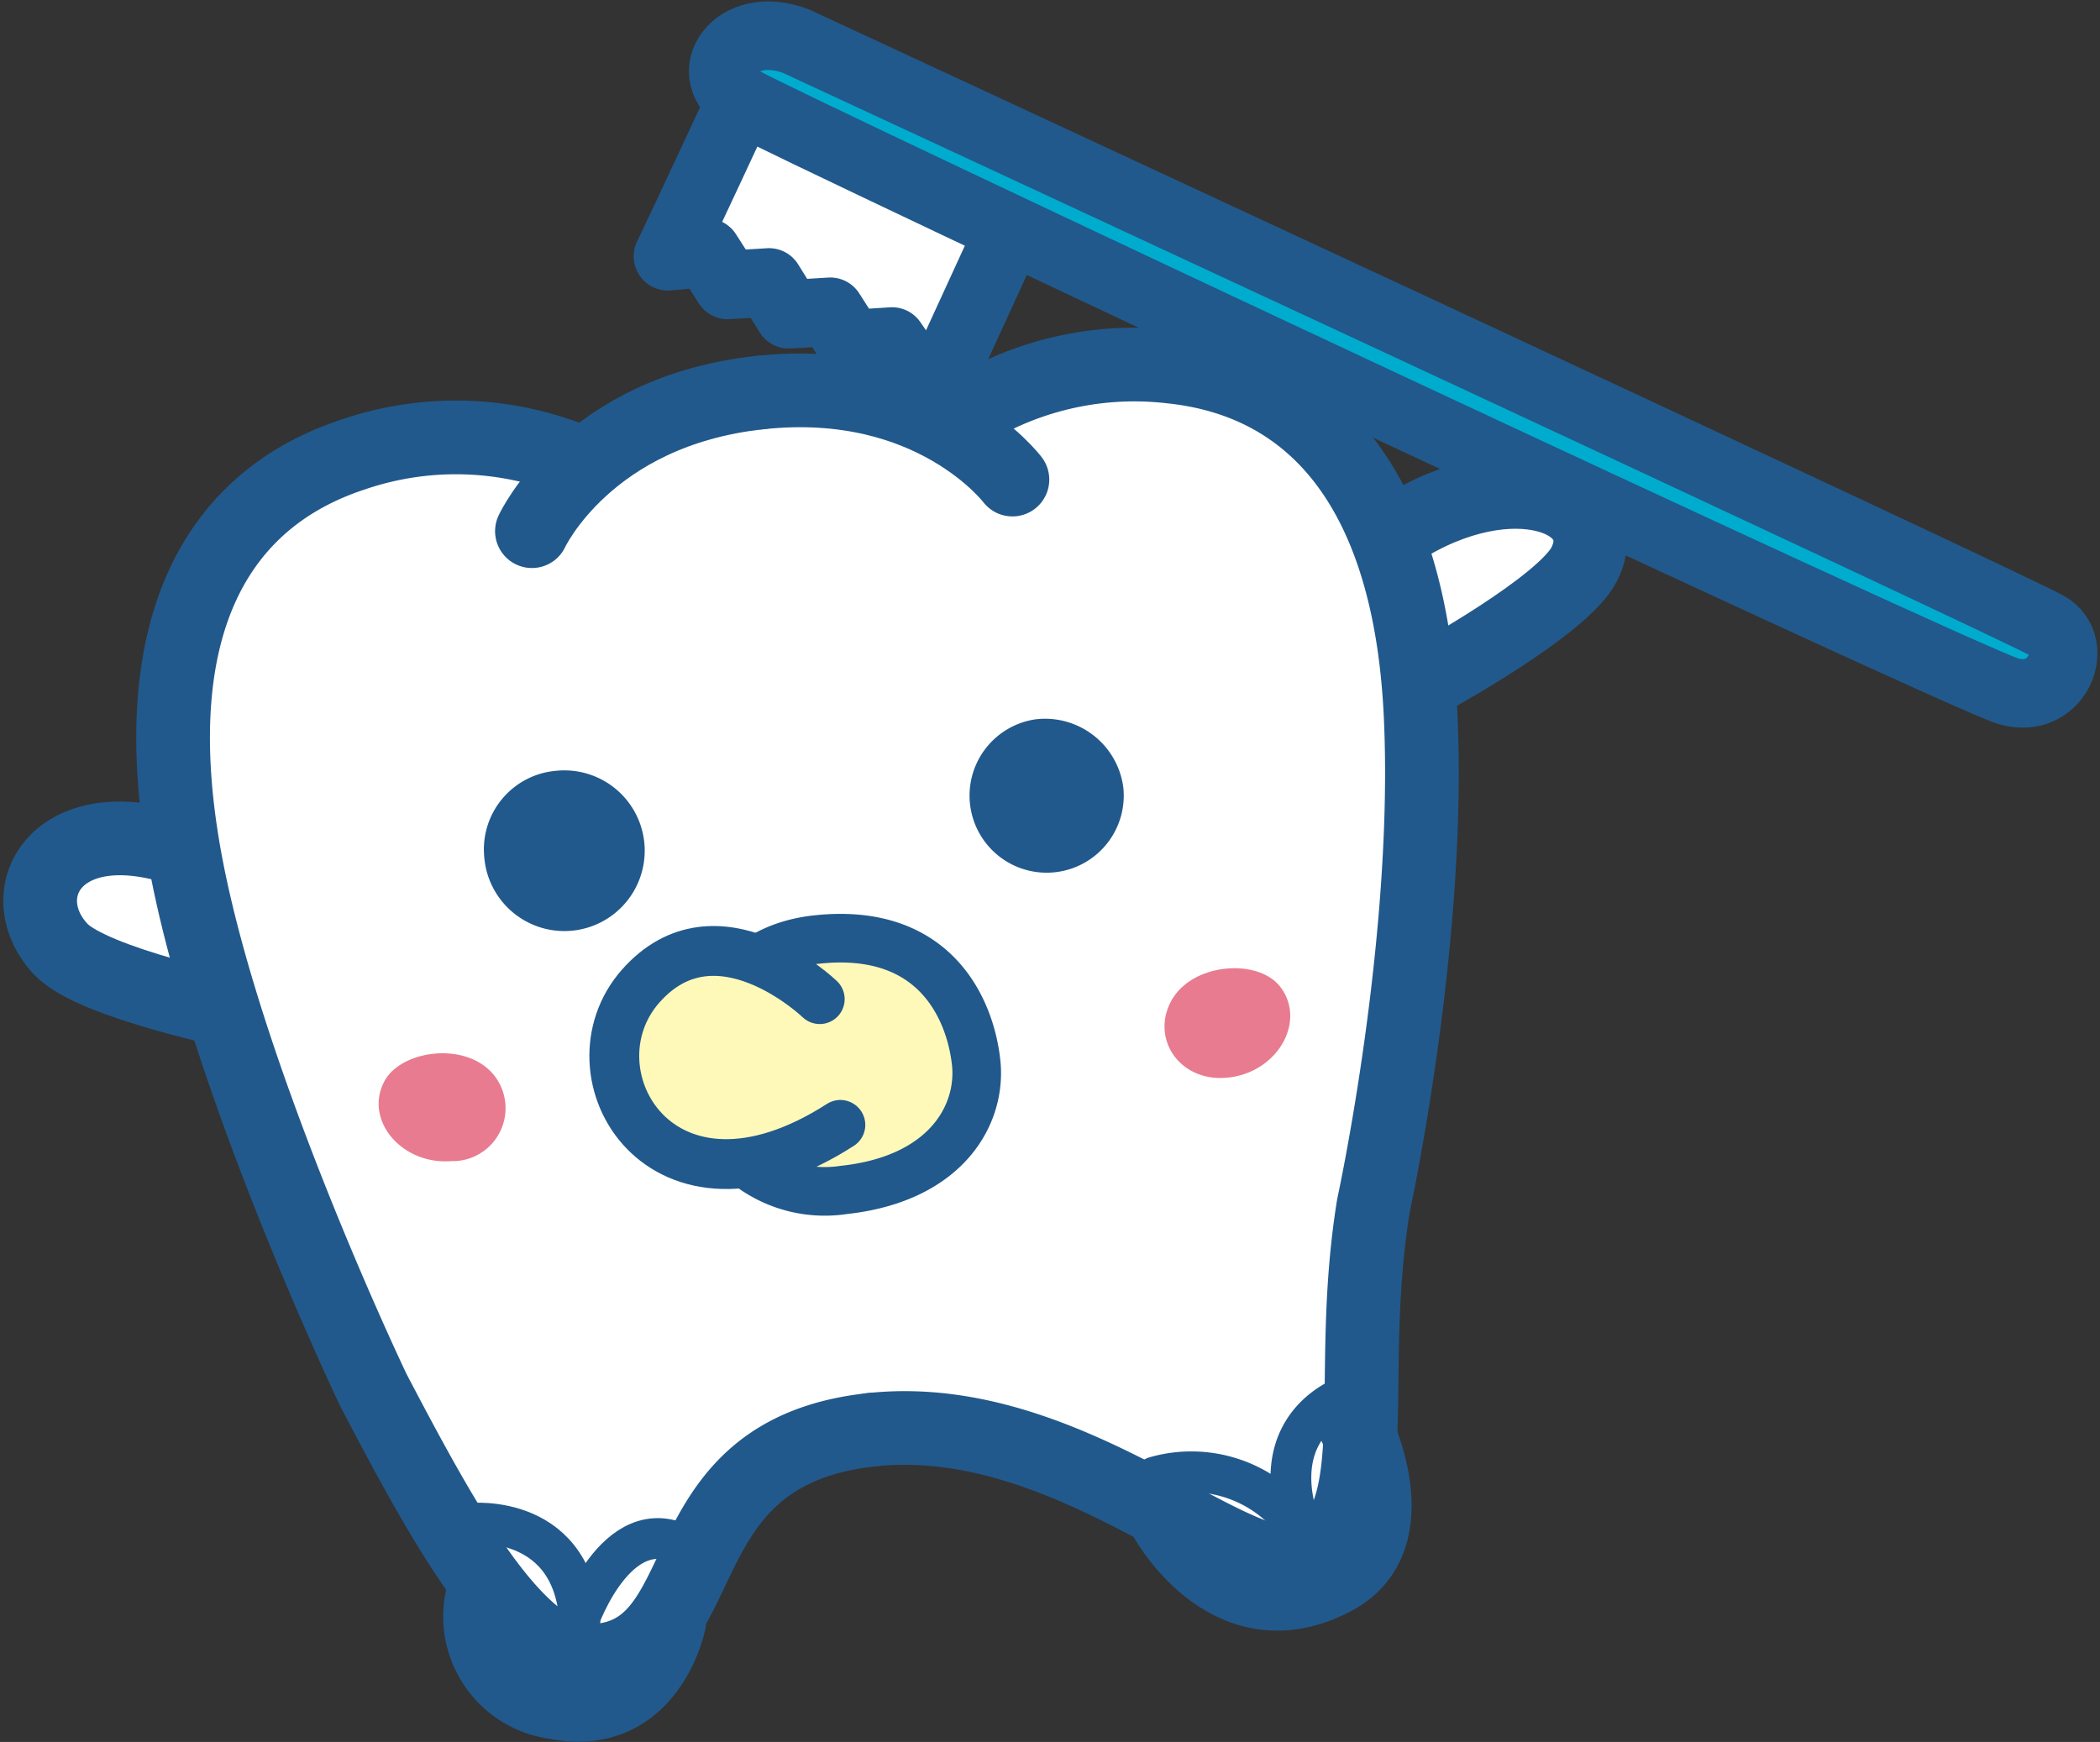 <svg xmlns="http://www.w3.org/2000/svg" width="98.055" height="81.344" viewBox="0 0 98.055 81.344">
  <rect x="0" y="0" width="98.055" height="81.344" fill="#333333" stroke="none"/>
  <g id="nyubou" transform="translate(-21.922 -400.549)">
    <path id="パス_575" data-name="パス 575" d="M33.192,460.589s-6.931-1.418-8.422-2.993c-2.315-2.446-.439-6.332,4.971-4.861" transform="translate(0 -12.712)" fill="#fff" stroke="#21598c" stroke-linecap="round" stroke-linejoin="round" stroke-width="3.441"/>
    <path id="パス_576" data-name="パス 576" d="M88.132,470.624a53.7,53.7,0,0,1,.547-8.095c.025-.1,2.714-12.583,2.205-23.069-.621-12.832-6.936-16.174-12.12-16.716a15.34,15.34,0,0,0-10.6,2.679,15.007,15.007,0,0,0-8.706-1.47,15.01,15.01,0,0,0-8.2,3.284,15.375,15.375,0,0,0-10.925-.364c-4.953,1.632-10.413,6.235-8.293,18.908,1.732,10.358,8.88,25.363,8.951,25.515,4.044,7.734,7.453,13.579,11.5,12.852,2.411-.434,3.33-2.374,4.307-4.431,1.272-2.678,2.711-5.71,7.966-6.282,5.271-.565,10.02,1.971,13.838,4,3.011,1.6,5.389,2.873,6.982,1.912C88.047,477.866,88.086,474.669,88.132,470.624Z" transform="translate(-1.971 -5.176)" fill="#fff"/>
    <path id="パス_577" data-name="パス 577" d="M75.383,420.026l-1.865-2.7-1.918.122-.967-1.511-1.937.117-.924-1.487-1.929.117-.963-1.506-1.829.167c.533-1.074,3.684-7.858,3.684-7.858l12.476,6.2Z" transform="translate(-9.941 -0.829)" fill="#fff" stroke="#21598c" stroke-linecap="round" stroke-linejoin="round" stroke-width="3.201"/>
    <path id="パス_578" data-name="パス 578" d="M69.942,402.488s56.823,26.368,58.4,27.29.432,3.713-1.826,3.05S69.595,406.5,67.458,405.282,67.056,401.354,69.942,402.488Z" transform="translate(-10.816)" fill="#00acce" stroke="#21598c" stroke-linecap="round" stroke-linejoin="round" stroke-width="3.201"/>
    <g id="グループ_256" data-name="グループ 256" transform="translate(30.005 417.586)">
      <path id="パス_579" data-name="パス 579" d="M110.267,439.441s6.208-3.393,7.17-5.337c1.491-3.019-3.358-4.943-8.615-1.6" transform="translate(-51.538 -424.811)" fill="#fff" stroke="#21598c" stroke-linecap="round" stroke-linejoin="round" stroke-width="3.441"/>
      <path id="パス_580" data-name="パス 580" d="M51.15,428.539a14.836,14.836,0,0,0-10.648-.393c-6.406,2.11-9.655,8.046-7.935,18.321,1.74,10.405,8.9,25.373,8.9,25.373,3.836,7.331,7.192,13.235,10.932,12.564,5.123-.93,2.77-9.7,12.329-10.722" transform="translate(-32.111 -423.954)" fill="none" stroke="#21598c" stroke-linecap="round" stroke-linejoin="round" stroke-width="3.441"/>
      <path id="パス_581" data-name="パス 581" d="M54.547,431.006s2.587-5.61,10.652-6.473" transform="translate(-37.793 -423.238)" fill="none" stroke="#21598c" stroke-linecap="round" stroke-linejoin="round" stroke-width="3.441"/>
      <path id="パス_582" data-name="パス 582" d="M80.595,428.561s-3.718-4.932-11.784-4.063" transform="translate(-41.405 -423.203)" fill="none" stroke="#21598c" stroke-linecap="round" stroke-linejoin="round" stroke-width="3.441"/>
      <path id="パス_583" data-name="パス 583" d="M45.226,467.165c.765-1.459,3.784-1.892,5.093-.33a2.472,2.472,0,0,1-1.971,4.05c-2.31.176-4.072-1.915-3.122-3.72" transform="translate(-35.366 -433.701)" fill="#e87b8f"/>
      <path id="パス_584" data-name="パス 584" d="M99.446,461.329c-1.06-1.262-4.1-1.044-5.05.76s.492,3.856,2.788,3.535,3.571-2.734,2.262-4.3" transform="translate(-47.809 -432.354)" fill="#e87b8f"/>
      <path id="パス_585" data-name="パス 585" d="M50.7,495.241s5.038-.533,5.123,4.957" transform="translate(-36.819 -441.141)" fill="none" stroke="#21598c" stroke-linecap="round" stroke-linejoin="round" stroke-width="1.904"/>
      <path id="パス_586" data-name="パス 586" d="M57.465,500.019s1.93-5.592,5.324-3.255" transform="translate(-38.532 -441.386)" fill="none" stroke="#21598c" stroke-linecap="round" stroke-linejoin="round" stroke-width="1.904"/>
      <path id="パス_587" data-name="パス 587" d="M51.433,499.762a4.044,4.044,0,0,0,3.4,4.989c4.383.889,5.312-3.767,5.312-3.767" transform="translate(-36.98 -442.29)" fill="none" stroke="#21598c" stroke-linecap="round" stroke-linejoin="round" stroke-width="3.441"/>
      <path id="パス_588" data-name="パス 588" d="M79.443,425.533a14.844,14.844,0,0,1,10.318-2.648c6.713.7,11.145,5.812,11.65,16.216.509,10.541-2.2,22.963-2.2,22.963-1.321,8.15.671,14.332-2.838,16.451-3.1,1.871-11.061-7.016-20.616-5.987" transform="translate(-43.164 -422.799)" fill="none" stroke="#21598c" stroke-linecap="round" stroke-linejoin="round" stroke-width="3.441"/>
      <path id="パス_589" data-name="パス 589" d="M70.513,458.715c-4.949.532-5.564,5.361-5.406,6.8a5.849,5.849,0,0,0,6.664,4.894c4.823-.52,6.447-3.546,6.186-5.949S76.108,458.111,70.513,458.715Z" transform="translate(-40.461 -431.879)" fill="#fff9b9" stroke="#21598c" stroke-linecap="round" stroke-linejoin="round" stroke-width="2.27"/>
      <path id="パス_590" data-name="パス 590" d="M69.29,461.7s-4.817-4.634-8.368-.6.942,11.861,9.331,6.473" transform="translate(-39.097 -432.081)" fill="#fff9b9" stroke="#21598c" stroke-linecap="round" stroke-linejoin="round" stroke-width="2.327"/>
      <path id="パス_591" data-name="パス 591" d="M66.688,462.076" transform="translate(-40.867 -432.746)" fill="#fff" stroke="#21598c" stroke-linecap="round" stroke-linejoin="round" stroke-width="2.327"/>
    </g>
    <path id="パス_592" data-name="パス 592" d="M93.5,491.057a6.113,6.113,0,0,1,6.9,2.655c-1.623-4.222.744-5.928,2.057-6.455" transform="translate(-17.653 -21.537)" fill="none" stroke="#21598c" stroke-linecap="round" stroke-linejoin="round" stroke-width="1.904"/>
    <path id="パス_593" data-name="パス 593" d="M94.008,493.3s2.949,5.687,8.007,2.984c3.546-1.9.989-7.046.989-7.046" transform="translate(-17.781 -22.038)" fill="none" stroke="#21598c" stroke-linecap="round" stroke-linejoin="round" stroke-width="3.441"/>
    <path id="パス_594" data-name="パス 594" d="M51.554,452.162a3.752,3.752,0,1,0,3.338-3.982A3.68,3.68,0,0,0,51.554,452.162Z" transform="translate(-7.024 -11.635)" fill="#21598c"/>
    <path id="パス_595" data-name="パス 595" d="M84.877,444.96a3.6,3.6,0,1,0,4.112,3.181A3.685,3.685,0,0,0,84.877,444.96Z" transform="translate(-14.616 -10.819)" fill="#21598c"/>
  </g>
</svg>
